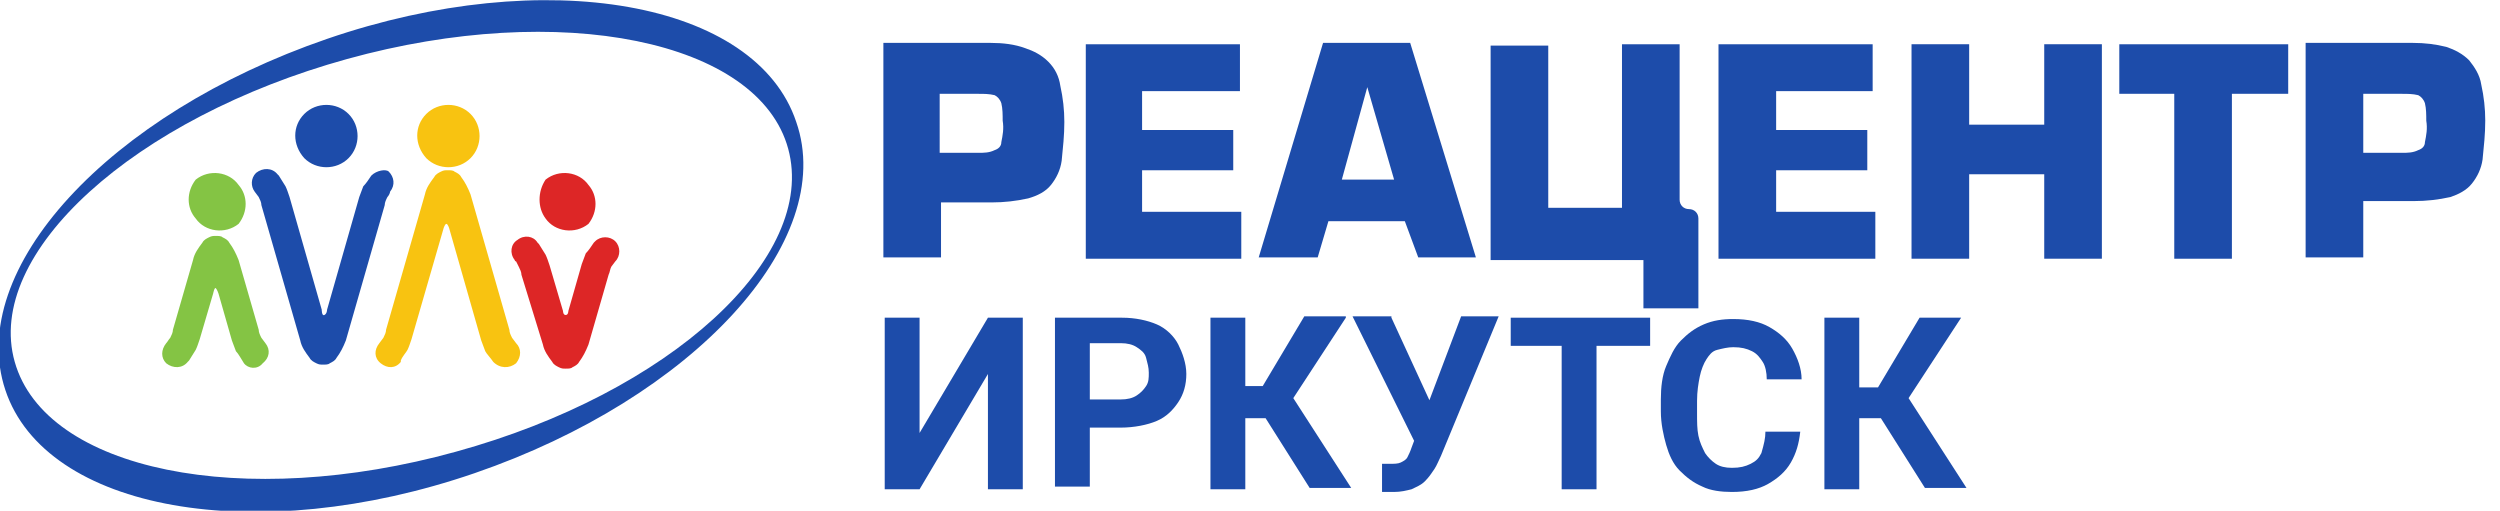 <?xml version="1.0" encoding="utf-8"?>
<!-- Generator: Adobe Illustrator 24.2.1, SVG Export Plug-In . SVG Version: 6.00 Build 0)  -->
<svg version="1.1" id="Layer_1" xmlns="http://www.w3.org/2000/svg" xmlns:xlink="http://www.w3.org/1999/xlink" x="0px" y="0px"
	 viewBox="0 0 186.5 38.1" style="enable-background:new 0 0 186.5 38.1;" xml:space="preserve">
<style type="text/css">
	.st0{fill-rule:evenodd;clip-rule:evenodd;fill:#1D4CAA;}
	.st1{fill-rule:evenodd;clip-rule:evenodd;fill:#F8C311;}
	.st2{fill-rule:evenodd;clip-rule:evenodd;fill:#DD2626;}
	.st3{fill-rule:evenodd;clip-rule:evenodd;fill:#84C444;}
	.st4{fill:#1D4CAA;}
</style>
<path class="st0" d="M70.1,19.2h-4.2v-16h8c0.9,0,1.8,0.1,2.6,0.4c0.6,0.2,1.2,0.5,1.7,1c0.5,0.5,0.8,1.1,0.9,1.8
	c0.2,0.9,0.3,1.8,0.3,2.7c0,1-0.1,1.9-0.2,2.9c-0.1,0.7-0.4,1.3-0.8,1.8c-0.4,0.5-1,0.8-1.7,1c-0.9,0.2-1.8,0.3-2.7,0.3h-3.8V19.2z
	 M70.1,11.4H73c0.4,0,0.8,0,1.2-0.2c0.3-0.1,0.5-0.3,0.5-0.6c0.1-0.5,0.2-1,0.1-1.6c0-0.4,0-0.9-0.1-1.3c-0.1-0.3-0.3-0.5-0.5-0.6
	C73.8,7,73.4,7,73,7h-2.9V11.4z"/>
<path class="st0" d="M104.8,16.5h-5.7l-0.8,2.7h-4.4l4.8-16h6.5l4.9,16h-4.3L104.8,16.5z M104,13.4l-2-6.9l0,0l-1.9,6.9L104,13.4z"
	/>
<path class="st0" d="M115.4,15.5h5.6V3.3h4.3v11.6c0,0.4,0.3,0.7,0.7,0.7l0,0l0,0c0.4,0,0.7,0.3,0.7,0.7c0,0,0,0,0,0v6.7h-4.1v-3.6
	h-11.4v-16h4.3V15.5z"/>
<path class="st0" d="M132.5,6.8v2.9h6.8v3h-6.8v3.1h7.4v3.5h-11.7v-16h11.5v3.5H132.5z"/>
<path class="st0" d="M156.8,3.3v16h-4.3V13h-5.6v6.3h-4.3v-16h4.3v6h5.6v-6L156.8,3.3z"/>
<path class="st0" d="M166.5,7v12.3h-4.3V7h-4.1V3.3h12.6V7H166.5z"/>
<path class="st0" d="M85.2,6.8v2.9H92v3h-6.8v3.1h7.4v3.5H81v-16h11.5v3.5H85.2z"/>
<path class="st0" d="M176.3,19.2H172v-16h8c0.9,0,1.7,0.1,2.5,0.3c0.6,0.2,1.2,0.5,1.7,1c0.4,0.5,0.8,1.1,0.9,1.8
	c0.2,0.9,0.3,1.8,0.3,2.7c0,1-0.1,1.9-0.2,2.9c-0.1,0.7-0.4,1.3-0.8,1.8c-0.4,0.5-1,0.8-1.6,1c-0.9,0.2-1.8,0.3-2.7,0.3h-3.8
	L176.3,19.2z M176.3,11.4h2.9c0.4,0,0.8,0,1.2-0.2c0.3-0.1,0.5-0.3,0.5-0.6c0.1-0.5,0.2-1,0.1-1.6c0-0.4,0-0.9-0.1-1.3
	c-0.1-0.3-0.3-0.5-0.5-0.6C180,7,179.6,7,179.2,7h-2.9V11.4z"/>
<path class="st0" d="M59.4,9.1c-3-9-18.7-11.8-35-6.2s-27,17.2-24,26.2s18.7,11.8,35,6.2S62.5,18,59.4,9.1z M34,33.7
	C18.1,38.1,3.4,35.1,1.1,27S10,8.8,25.9,4.4S56.6,3,58.8,11.1S50,29.3,34,33.7z"/>
<path class="st0" d="M27.7,13.1L27.7,13.1L27.7,13.1L27.7,13.1c-0.2,0.3-0.4,0.6-0.6,0.8c-0.1,0.3-0.2,0.5-0.3,0.8l-2.4,8.4
	c0,0,0,0.3-0.2,0.4s-0.2-0.4-0.2-0.4l-2.4-8.4c-0.1-0.3-0.2-0.6-0.3-0.8c-0.2-0.3-0.3-0.5-0.5-0.8l0,0l-0.1-0.1l0,0
	c-0.4-0.5-1.1-0.5-1.6-0.1c0,0,0,0,0,0c-0.4,0.4-0.4,1-0.1,1.4l0.3,0.4c0.1,0.2,0.2,0.4,0.2,0.6l2.9,10.1c0.1,0.5,0.4,0.9,0.7,1.3
	c0.1,0.2,0.3,0.3,0.5,0.4c0.2,0.1,0.3,0.1,0.5,0.1c0.2,0,0.4,0,0.5-0.1c0.2-0.1,0.4-0.2,0.5-0.4c0.3-0.4,0.5-0.8,0.7-1.3l2.9-10.1
	c0-0.2,0.1-0.4,0.2-0.6c0.1-0.1,0.2-0.3,0.2-0.4c0.4-0.5,0.3-1.1-0.1-1.5C28.8,12.6,28.1,12.7,27.7,13.1L27.7,13.1z"/>
<path class="st0" d="M22.7,8.5c0.9-0.9,2.4-0.9,3.3,0c0.9,0.9,0.9,2.4,0,3.3s-2.4,0.9-3.3,0C21.8,10.8,21.8,9.4,22.7,8.5z"/>
<path class="st1" d="M36.8,27L36.8,27L36.8,27L36.8,27c-0.2-0.3-0.5-0.6-0.6-0.8c-0.1-0.3-0.2-0.5-0.3-0.8L33.5,17
	c0,0-0.1-0.3-0.2-0.3S33.1,17,33.1,17l-2.4,8.3c-0.1,0.3-0.2,0.6-0.3,0.8c-0.1,0.2-0.4,0.5-0.5,0.8l0,0L29.9,27l0,0
	c-0.4,0.5-1,0.5-1.5,0.1s-0.5-1-0.1-1.5l0,0l0.3-0.4c0.1-0.2,0.2-0.4,0.2-0.6l2.9-10.1c0.1-0.5,0.4-0.9,0.7-1.3
	c0.1-0.2,0.3-0.3,0.5-0.4c0.2-0.1,0.3-0.1,0.5-0.1c0.2,0,0.4,0,0.5,0.1c0.2,0.1,0.4,0.2,0.5,0.4c0.3,0.4,0.5,0.8,0.7,1.3l2.9,10.1
	c0,0.2,0.1,0.4,0.2,0.6l0.3,0.4c0.4,0.4,0.4,1,0,1.5C38,27.5,37.3,27.5,36.8,27C36.8,27.1,36.8,27,36.8,27z"/>
<path class="st1" d="M31.8,8.5c0.9-0.9,2.4-0.9,3.3,0c0.9,0.9,0.9,2.4,0,3.3s-2.4,0.9-3.3,0C30.9,10.8,30.9,9.4,31.8,8.5z"/>
<path class="st2" d="M44.3,18.1L44.3,18.1L44.3,18.1L44.3,18.1c-0.2,0.3-0.4,0.6-0.6,0.8c-0.1,0.3-0.2,0.5-0.3,0.8l-1,3.5
	c0,0,0,0.3-0.2,0.3S42,23.2,42,23.2l-1-3.4c-0.1-0.3-0.2-0.6-0.3-0.8c-0.2-0.3-0.3-0.5-0.5-0.8l0,0l-0.1-0.1l0,0
	c-0.3-0.5-1-0.6-1.5-0.2c-0.5,0.3-0.6,1-0.2,1.5c0,0,0,0.1,0.1,0.1l0.2,0.4c0.1,0.2,0.2,0.4,0.2,0.6l1.6,5.2
	c0.1,0.5,0.4,0.9,0.7,1.3c0.1,0.2,0.3,0.3,0.5,0.4c0.2,0.1,0.3,0.1,0.5,0.1c0.2,0,0.4,0,0.5-0.1c0.2-0.1,0.4-0.2,0.5-0.4
	c0.3-0.4,0.5-0.8,0.7-1.3l1.5-5.2c0.1-0.2,0.1-0.4,0.2-0.6l0.3-0.4c0.4-0.4,0.4-1.1,0-1.5c-0.4-0.4-1.1-0.4-1.5,0
	C44.4,18,44.4,18,44.3,18.1L44.3,18.1z"/>
<path class="st2" d="M40.7,13.4c1-0.8,2.5-0.6,3.2,0.4c0.7,0.8,0.7,2,0,2.9c-1,0.8-2.5,0.6-3.2-0.4C40.1,15.5,40.1,14.3,40.7,13.4z"
	/>
<path class="st3" d="M18.2,27.1L18.2,27.1L18.2,27.1L18.2,27.1c-0.2-0.3-0.4-0.7-0.6-0.9c-0.1-0.3-0.2-0.5-0.3-0.8l-1-3.5
	c0,0-0.1-0.3-0.2-0.4s-0.2,0.4-0.2,0.4l-1,3.4c-0.1,0.3-0.2,0.6-0.3,0.8c-0.2,0.3-0.3,0.5-0.5,0.8l0,0L14,27l0,0
	c-0.4,0.5-1.1,0.5-1.6,0.1c0,0,0,0,0,0c-0.4-0.4-0.4-1,0-1.5c0.1-0.1,0.2-0.3,0.3-0.4c0.1-0.2,0.2-0.4,0.2-0.6l1.5-5.2
	c0.1-0.5,0.4-0.9,0.7-1.3c0.1-0.2,0.3-0.3,0.5-0.4c0.2-0.1,0.3-0.1,0.5-0.1c0.2,0,0.4,0,0.5,0.1c0.2,0.1,0.4,0.2,0.5,0.4
	c0.3,0.4,0.5,0.8,0.7,1.3l1.5,5.2c0,0.2,0.1,0.4,0.2,0.6l0.3,0.4c0.4,0.5,0.3,1.1-0.2,1.5C19.2,27.6,18.5,27.5,18.2,27.1L18.2,27.1z
	"/>
<path class="st3" d="M14.6,13.4c1-0.8,2.5-0.6,3.2,0.4c0.7,0.8,0.7,2,0,2.9c-1,0.8-2.5,0.6-3.2-0.4C13.9,15.5,13.9,14.3,14.6,13.4z"
	/>
<g>
	<path class="st4" d="M68.6,32.3l5.1-8.6h2.6v12.8h-2.6v-8.6l-5.1,8.6H66V23.7h2.6V32.3z"/>
	<path class="st4" d="M83.6,31.9h-3.3v-2.1h3.3c0.5,0,0.9-0.1,1.2-0.3c0.3-0.2,0.5-0.4,0.7-0.7s0.2-0.6,0.2-1c0-0.4-0.1-0.7-0.2-1.1
		s-0.4-0.6-0.7-0.8s-0.7-0.3-1.2-0.3h-2.3v10.7h-2.6V23.7h5c1,0,1.9,0.2,2.6,0.5s1.3,0.9,1.6,1.5s0.6,1.4,0.6,2.2
		c0,0.8-0.2,1.5-0.6,2.1s-0.9,1.1-1.6,1.4S84.6,31.9,83.6,31.9z"/>
	<path class="st4" d="M92.9,23.7v12.8h-2.6V23.7H92.9z M100.4,23.7l-4.9,7.5h-3.2L92,28.8h2.2l3.1-5.2H100.4z M97.7,36.4l-3.6-5.7
		l1.8-1.9l4.9,7.6H97.7z"/>
	<path class="st4" d="M103.8,23.7l2.9,6.3l0.8,2.9l-2,0l-4.6-9.3H103.8z M105.9,31.8l3.1-8.2h2.8L107.5,34c-0.2,0.4-0.3,0.7-0.5,1
		c-0.2,0.3-0.4,0.6-0.7,0.9s-0.6,0.4-1,0.6c-0.4,0.1-0.8,0.2-1.3,0.2c-0.1,0-0.3,0-0.5,0s-0.3,0-0.4,0l0-2.1c0.1,0,0.2,0,0.3,0
		c0.2,0,0.3,0,0.3,0c0.3,0,0.6,0,0.8-0.1s0.4-0.2,0.5-0.4c0.1-0.2,0.2-0.4,0.3-0.7L105.9,31.8z"/>
	<path class="st4" d="M123.1,23.7v2.1h-10.4v-2.1H123.1z M119.1,23.7v12.8h-2.6V23.7H119.1z"/>
	<path class="st4" d="M131.7,32.2h2.6c-0.1,0.9-0.3,1.6-0.7,2.3s-1,1.2-1.7,1.6c-0.7,0.4-1.6,0.6-2.7,0.6c-0.8,0-1.6-0.1-2.2-0.4
		c-0.7-0.3-1.2-0.7-1.7-1.2s-0.8-1.2-1-1.9s-0.4-1.6-0.4-2.5v-0.9c0-0.9,0.1-1.8,0.4-2.5s0.6-1.4,1.1-1.9c0.5-0.5,1-0.9,1.7-1.2
		s1.4-0.4,2.2-0.4c1.1,0,2,0.2,2.7,0.6s1.3,0.9,1.7,1.6c0.4,0.7,0.7,1.5,0.7,2.3h-2.6c0-0.5-0.1-1-0.3-1.3s-0.4-0.6-0.8-0.8
		c-0.4-0.2-0.8-0.3-1.4-0.3c-0.4,0-0.8,0.1-1.2,0.2s-0.6,0.4-0.8,0.7s-0.4,0.8-0.5,1.3c-0.1,0.5-0.2,1.1-0.2,1.8v0.9
		c0,0.7,0,1.2,0.1,1.7c0.1,0.5,0.3,0.9,0.5,1.3c0.2,0.3,0.5,0.6,0.8,0.8s0.7,0.3,1.2,0.3c0.6,0,1-0.1,1.4-0.3s0.6-0.4,0.8-0.8
		C131.6,33.1,131.7,32.7,131.7,32.2z"/>
	<path class="st4" d="M138.7,23.7v12.8h-2.6V23.7H138.7z M146.3,23.7l-4.9,7.5h-3.2l-0.3-2.3h2.2l3.1-5.2H146.3z M143.6,36.4
		l-3.6-5.7l1.8-1.9l4.9,7.6H143.6z"/>
</g>
</svg>
